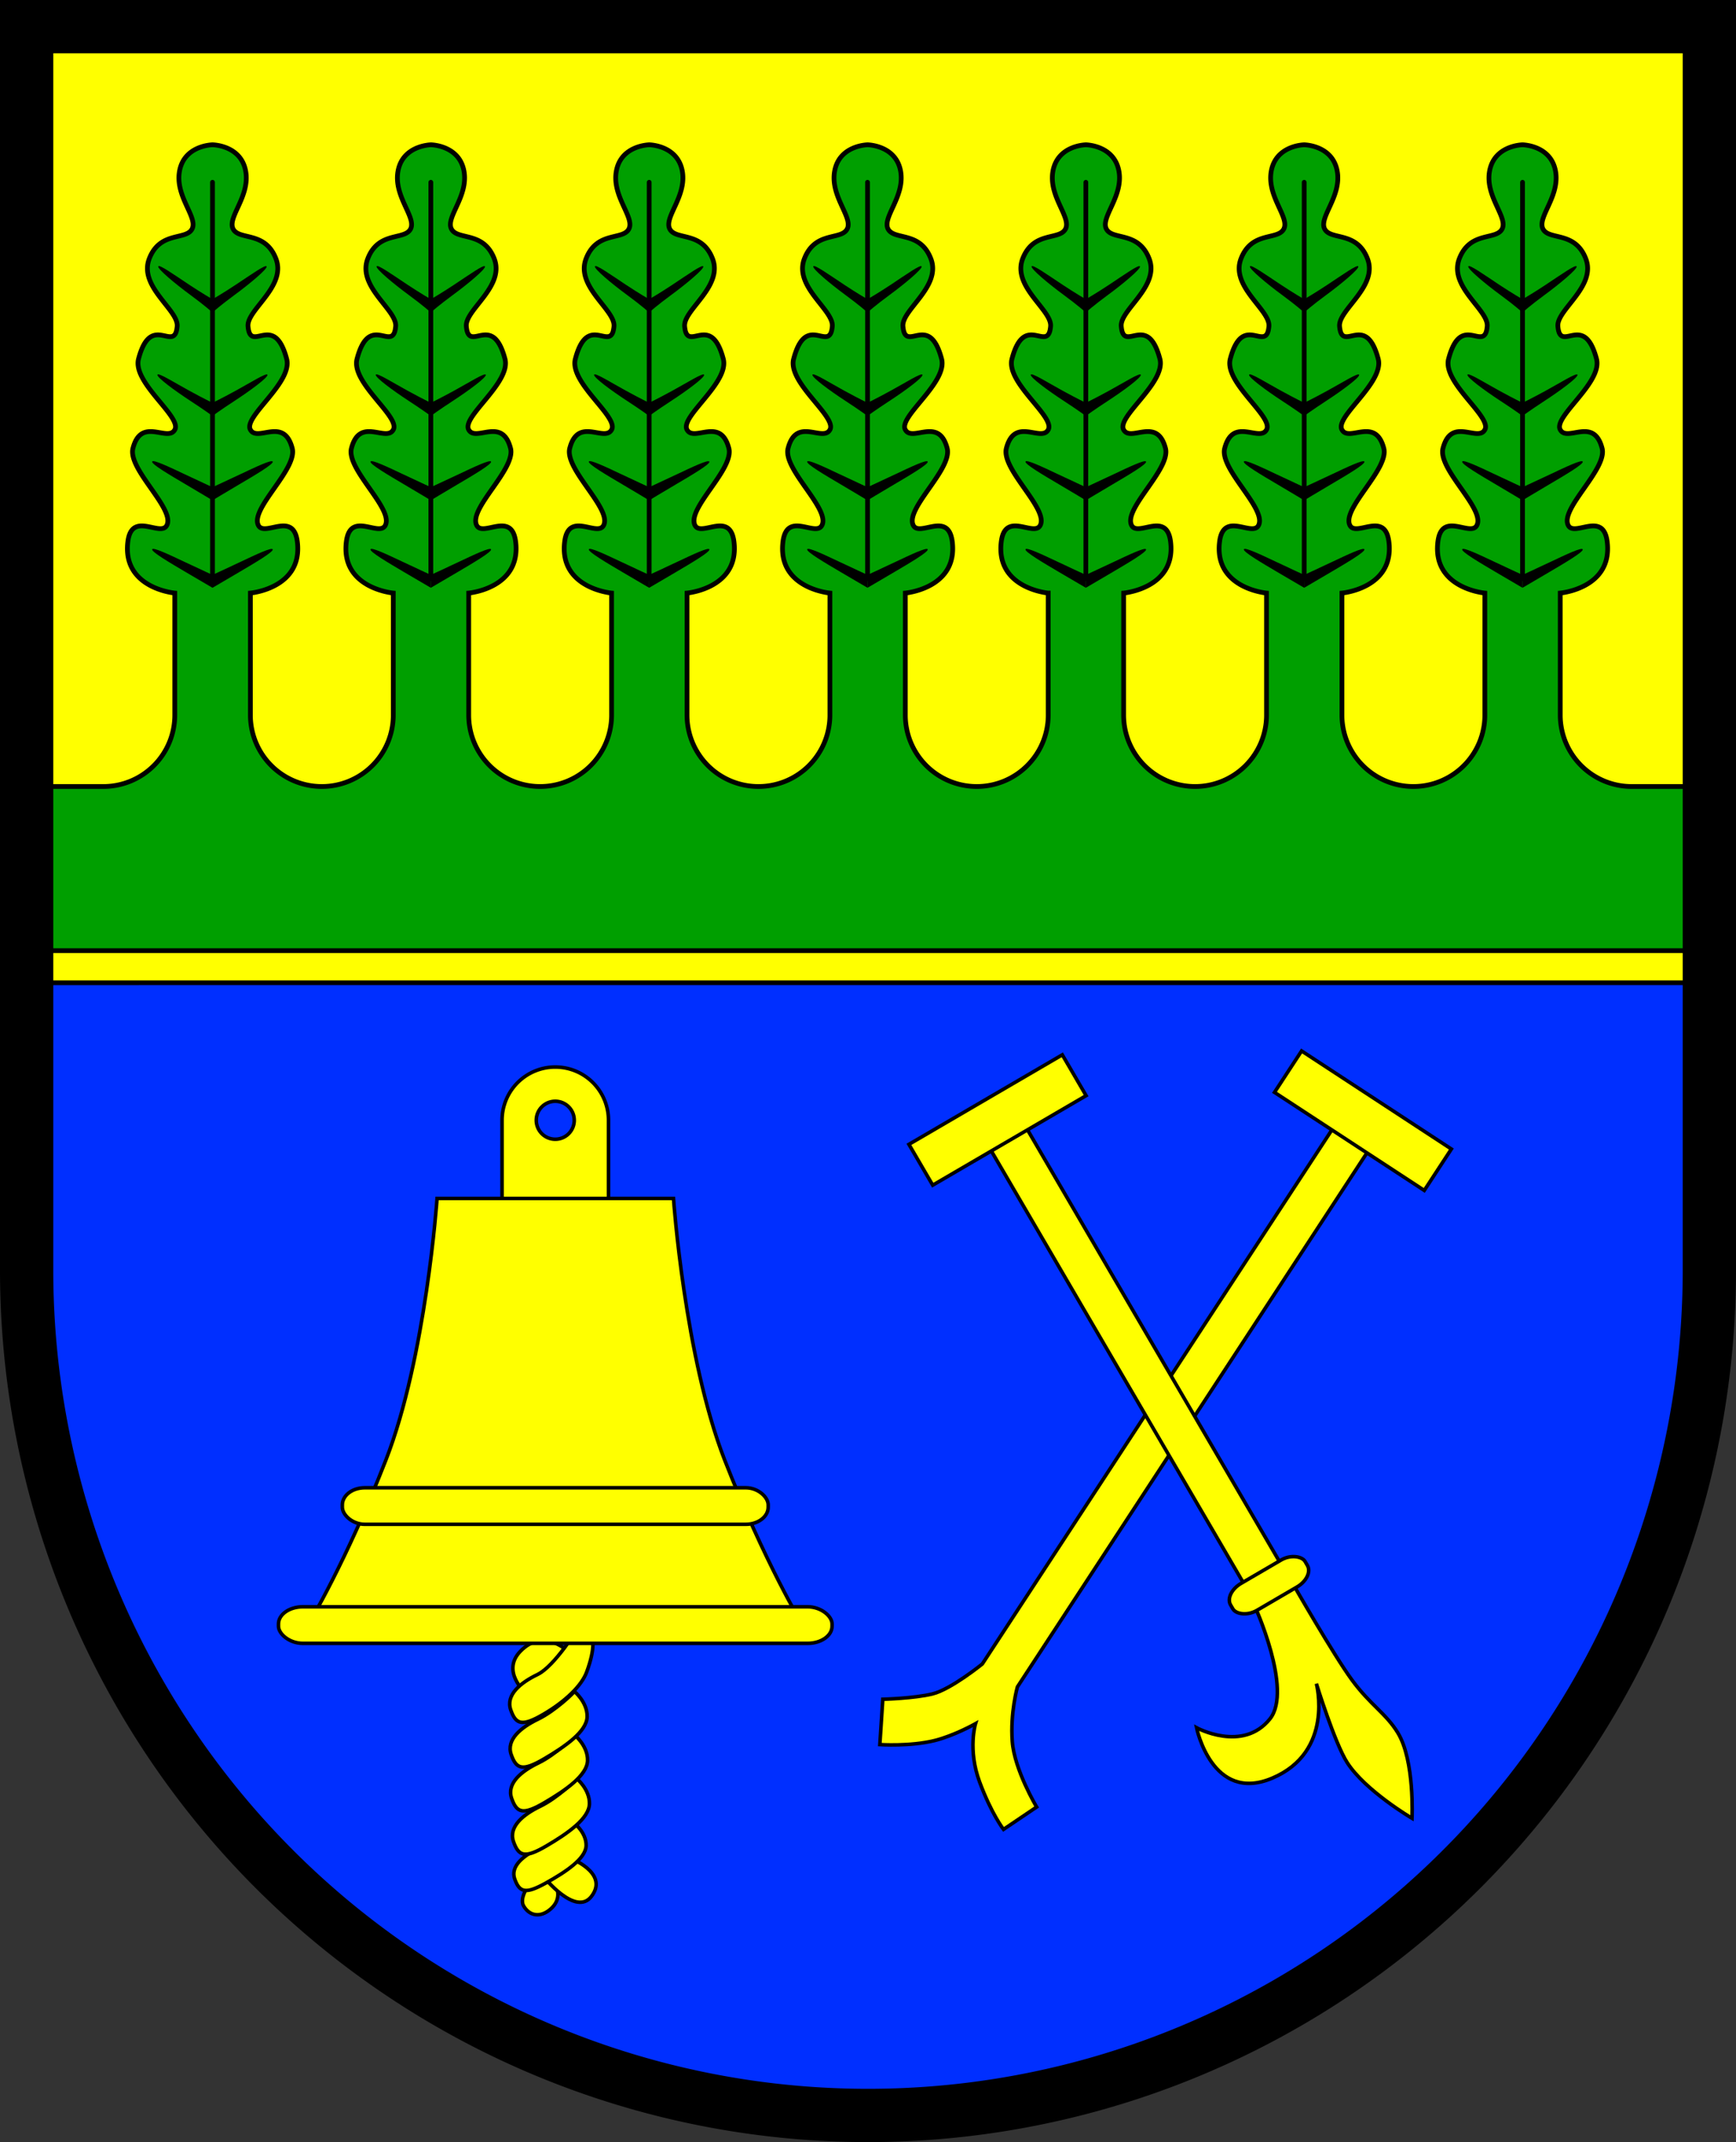 <?xml version="1.0" encoding="UTF-8" standalone="no"?>
<!-- Created with Inkscape (http://www.inkscape.org/) -->

<svg
   width="146.658mm"
   height="180.924mm"
   viewBox="0 0 146.658 180.924"
   version="1.1"
   id="svg5365"
   inkscape:version="1.2.2 (732a01da63, 2022-12-09)"
   sodipodi:docname="Wappen Siebeneichen2.svg"
   xmlns:inkscape="http://www.inkscape.org/namespaces/inkscape"
   xmlns:sodipodi="http://sodipodi.sourceforge.net/DTD/sodipodi-0.dtd"
   xmlns="http://www.w3.org/2000/svg"
   xmlns:svg="http://www.w3.org/2000/svg">
  <rect x="0" y="0" width="146.658" height="180.924" fill="#333333" stroke="none"/>
  <sodipodi:namedview
     id="namedview5367"
     pagecolor="#ffffff"
     bordercolor="#666666"
     borderopacity="1.0"
     inkscape:showpageshadow="2"
     inkscape:pageopacity="0.0"
     inkscape:pagecheckerboard="0"
     inkscape:deskcolor="#d1d1d1"
     inkscape:document-units="mm"
     showgrid="false"
     inkscape:zoom="0.78279182"
     inkscape:cx="277.21291"
     inkscape:cy="343.00307"
     inkscape:current-layer="layer1" />
  <defs
     id="defs5362" />
  <g
     inkscape:label="Ebene 1"
     inkscape:groupmode="layer"
     id="layer1"
     transform="translate(-533.256,-59.296)">
    <g
       id="g5245"
       transform="translate(499.021,4.149)">
      <path
         id="path4895"
         style="fill:#ffff00;fill-opacity:1;stroke:none;stroke-width:4.5;stroke-linecap:round;stroke-dasharray:none"
         d="M 36.485,57.397 V 162.409 a 71.079,71.413 0 0 0 71.079,71.413 71.079,71.413 0 0 0 71.079,-71.413 71.079,71.413 0 0 0 0,-5.2e-4 V 57.397 Z" />
      <path
         id="rect4906"
         style="fill:#002fff;fill-opacity:1;stroke:#000000;stroke-width:0.4;stroke-linecap:round;stroke-dasharray:none"
         d="m 36.485,138.153 v 24.255 a 71.079,71.413 0 0 0 71.079,71.413 71.079,71.413 0 0 0 71.079,-71.413 71.079,71.413 0 0 0 0,-5.2e-4 v -24.255 z" />
      <path
         id="rect1119"
         style="fill:#009f00;fill-opacity:1;stroke:#000000;stroke-width:0.4;stroke-linecap:round;stroke-dasharray:none"
         d="m 52.187,67.377 c 0,0 -2.395,0.03 -2.788,2.232 -0.381,2.132 1.573,3.894 1.062,4.877 -0.511,0.983 -2.714,0.158 -3.618,2.517 -0.905,2.36 2.475,4.316 2.36,5.702 -0.197,2.36 -2.202,-1.258 -3.264,2.753 -0.532,2.011 3.657,4.876 3.068,5.977 -0.59,1.101 -2.832,-1.141 -3.54,1.573 -0.459,1.76 3.54,5.073 2.871,6.489 -0.504,1.067 -2.979,-1.257 -3.304,1.416 -0.479,3.937 3.967,4.326 3.967,4.326 v 10.302 a 6.036,6.036 0 0 1 -6.036,6.036 h -6.479 v 13.866 H 178.694 l 0.112,-13.866 h -6.725 a 6.036,6.036 0 0 1 -6.035,-6.036 v -10.302 c 0,0 4.446,-0.39 3.967,-4.326 -0.325,-2.673 -2.8,-0.348 -3.304,-1.416 -0.669,-1.416 3.33,-4.729 2.871,-6.489 -0.708,-2.714 -2.949,-0.472 -3.539,-1.573 -0.59,-1.101 3.6,-3.967 3.068,-5.977 -1.062,-4.011 -3.067,-0.394 -3.264,-2.753 -0.115,-1.386 3.264,-3.342 2.36,-5.702 -0.905,-2.36 -3.107,-1.534 -3.618,-2.517 -0.511,-0.983 1.443,-2.744 1.062,-4.877 -0.393,-2.202 -2.789,-2.232 -2.789,-2.232 0,0 -2.395,0.03 -2.788,2.232 -0.381,2.132 1.573,3.894 1.062,4.877 -0.511,0.983 -2.714,0.158 -3.618,2.517 -0.905,2.36 2.475,4.316 2.36,5.702 -0.197,2.36 -2.202,-1.258 -3.264,2.753 -0.532,2.011 3.657,4.876 3.068,5.977 -0.59,1.101 -2.832,-1.141 -3.54,1.573 -0.459,1.76 3.54,5.073 2.871,6.489 -0.504,1.067 -2.979,-1.257 -3.304,1.416 -0.479,3.937 3.967,4.326 3.967,4.326 v 10.302 a 6.036,6.036 0 0 1 -6.036,6.036 6.036,6.036 0 0 1 -6.035,-6.036 v -10.302 c 0,0 4.446,-0.39 3.967,-4.326 -0.325,-2.673 -2.8,-0.348 -3.304,-1.416 -0.669,-1.416 3.33,-4.729 2.871,-6.489 -0.708,-2.714 -2.949,-0.472 -3.539,-1.573 -0.59,-1.101 3.6,-3.967 3.068,-5.977 -1.062,-4.011 -3.067,-0.394 -3.264,-2.753 -0.115,-1.386 3.264,-3.342 2.36,-5.702 -0.905,-2.36 -3.107,-1.534 -3.618,-2.517 -0.511,-0.983 1.443,-2.744 1.062,-4.877 -0.393,-2.202 -2.789,-2.232 -2.789,-2.232 0,0 -2.395,0.03 -2.788,2.232 -0.381,2.132 1.573,3.894 1.062,4.877 -0.511,0.983 -2.714,0.158 -3.618,2.517 -0.905,2.36 2.475,4.316 2.36,5.702 -0.197,2.36 -2.202,-1.258 -3.264,2.753 -0.532,2.011 3.657,4.876 3.068,5.977 -0.59,1.101 -2.832,-1.141 -3.54,1.573 -0.459,1.76 3.54,5.073 2.871,6.489 -0.504,1.067 -2.979,-1.257 -3.304,1.416 -0.479,3.937 3.967,4.326 3.967,4.326 v 10.302 a 6.036,6.036 0 0 1 -6.036,6.036 6.036,6.036 0 0 1 -6.035,-6.036 v -10.302 c 0,0 4.446,-0.39 3.967,-4.326 -0.325,-2.673 -2.8,-0.348 -3.304,-1.416 -0.669,-1.416 3.33,-4.729 2.871,-6.489 -0.708,-2.714 -2.949,-0.472 -3.539,-1.573 -0.59,-1.101 3.6,-3.967 3.068,-5.977 -1.062,-4.011 -3.067,-0.394 -3.264,-2.753 -0.115,-1.386 3.264,-3.342 2.36,-5.702 -0.904,-2.36 -3.107,-1.534 -3.618,-2.517 -0.511,-0.983 1.443,-2.744 1.062,-4.877 -0.393,-2.202 -2.789,-2.232 -2.789,-2.232 0,0 -2.395,0.03 -2.788,2.232 -0.381,2.132 1.573,3.894 1.062,4.877 -0.511,0.983 -2.714,0.158 -3.618,2.517 -0.905,2.36 2.475,4.316 2.36,5.702 -0.197,2.36 -2.202,-1.258 -3.264,2.753 -0.532,2.011 3.657,4.876 3.068,5.977 -0.59,1.101 -2.832,-1.141 -3.54,1.573 -0.459,1.76 3.54,5.073 2.871,6.489 -0.504,1.067 -2.979,-1.257 -3.304,1.416 -0.479,3.937 3.967,4.326 3.967,4.326 h 5.2e-4 v 10.302 a 6.036,6.036 0 0 1 -6.036,6.036 6.036,6.036 0 0 1 -6.035,-6.036 v -10.302 c 0,0 4.446,-0.39 3.967,-4.326 -0.325,-2.673 -2.8,-0.348 -3.304,-1.416 -0.669,-1.416 3.33,-4.729 2.871,-6.489 -0.708,-2.714 -2.949,-0.472 -3.539,-1.573 -0.59,-1.101 3.6,-3.967 3.068,-5.977 -1.062,-4.011 -3.067,-0.394 -3.264,-2.753 -0.115,-1.386 3.264,-3.342 2.36,-5.702 -0.905,-2.36 -3.107,-1.534 -3.618,-2.517 -0.511,-0.983 1.443,-2.744 1.062,-4.877 -0.393,-2.202 -2.789,-2.232 -2.789,-2.232 0,0 -2.395,0.03 -2.788,2.232 -0.381,2.132 1.573,3.894 1.062,4.877 -0.511,0.983 -2.714,0.158 -3.618,2.517 -0.905,2.36 2.475,4.316 2.36,5.702 -0.197,2.36 -2.202,-1.258 -3.264,2.753 -0.532,2.011 3.657,4.876 3.068,5.977 -0.59,1.101 -2.832,-1.141 -3.54,1.573 -0.459,1.76 3.54,5.073 2.871,6.489 -0.504,1.067 -2.979,-1.257 -3.304,1.416 -0.479,3.937 3.967,4.326 3.967,4.326 v 10.302 a 6.036,6.036 0 0 1 -6.036,6.036 6.036,6.036 0 0 1 -6.035,-6.036 v -10.302 c 0,0 4.446,-0.39 3.967,-4.326 -0.325,-2.673 -2.8,-0.348 -3.304,-1.416 -0.669,-1.416 3.33,-4.729 2.871,-6.489 -0.708,-2.714 -2.949,-0.472 -3.539,-1.573 -0.59,-1.101 3.6,-3.967 3.068,-5.977 -1.062,-4.011 -3.067,-0.394 -3.264,-2.753 -0.115,-1.386 3.264,-3.342 2.36,-5.702 -0.905,-2.36 -3.107,-1.534 -3.618,-2.517 -0.511,-0.983 1.443,-2.744 1.062,-4.877 -0.393,-2.202 -2.789,-2.232 -2.789,-2.232 0,0 -2.395,0.03 -2.788,2.232 -0.381,2.132 1.573,3.894 1.062,4.877 -0.511,0.983 -2.714,0.158 -3.618,2.517 -0.905,2.36 2.475,4.316 2.36,5.702 -0.197,2.36 -2.202,-1.258 -3.264,2.753 -0.532,2.011 3.657,4.876 3.068,5.977 -0.59,1.101 -2.832,-1.141 -3.54,1.573 -0.459,1.76 3.54,5.073 2.871,6.489 -0.504,1.067 -2.979,-1.257 -3.304,1.416 -0.479,3.937 3.967,4.326 3.967,4.326 v 10.302 a 6.036,6.036 0 0 1 -6.036,6.036 6.036,6.036 0 0 1 -6.035,-6.036 v -10.302 c 0,0 4.446,-0.39 3.967,-4.326 -0.325,-2.673 -2.8,-0.348 -3.304,-1.416 -0.669,-1.416 3.33,-4.729 2.871,-6.489 -0.708,-2.714 -2.949,-0.472 -3.539,-1.573 -0.59,-1.101 3.6,-3.967 3.068,-5.977 -1.062,-4.011 -3.067,-0.394 -3.264,-2.753 -0.115,-1.386 3.264,-3.342 2.36,-5.702 -0.905,-2.36 -3.107,-1.534 -3.618,-2.517 -0.511,-0.983 1.443,-2.744 1.062,-4.877 -0.393,-2.202 -2.789,-2.232 -2.789,-2.232 0,0 -2.395,0.03 -2.788,2.232 -0.381,2.132 1.573,3.894 1.062,4.877 -0.511,0.983 -2.714,0.158 -3.618,2.517 -0.905,2.36 2.475,4.316 2.36,5.702 -0.197,2.36 -2.202,-1.258 -3.264,2.753 -0.532,2.011 3.657,4.876 3.068,5.977 -0.59,1.101 -2.832,-1.141 -3.54,1.573 -0.459,1.76 3.54,5.073 2.871,6.489 -0.504,1.067 -2.979,-1.257 -3.304,1.416 -0.479,3.937 3.967,4.326 3.967,4.326 v 10.302 a 6.036,6.036 0 0 1 -6.036,6.036 6.036,6.036 0 0 1 -6.035,-6.036 v -10.302 c 0,0 4.446,-0.39 3.967,-4.326 -0.325,-2.673 -2.8,-0.348 -3.304,-1.416 -0.669,-1.416 3.33,-4.729 2.871,-6.489 -0.708,-2.714 -2.949,-0.472 -3.539,-1.573 -0.59,-1.101 3.6,-3.967 3.068,-5.977 -1.062,-4.011 -3.067,-0.394 -3.264,-2.753 -0.115,-1.386 3.264,-3.342 2.36,-5.702 -0.905,-2.36 -3.107,-1.534 -3.618,-2.517 -0.511,-0.983 1.443,-2.744 1.062,-4.877 -0.393,-2.202 -2.789,-2.232 -2.789,-2.232 z" />
      <path
         style="fill:none;stroke:#000000;stroke-width:0.4;stroke-linecap:round;stroke-dasharray:none"
         d="M 70.632,104.023 V 70.542"
         id="path1320" />
      <g
         id="g1334"
         style="fill:#000000"
         transform="translate(0.358,-0.315)">
        <path
           style="fill:#000000;stroke:none;stroke-width:0.1;stroke-linecap:round;stroke-dasharray:none"
           d="m 70.265,104.025 c 0,0 1.157,-0.532 2.343,-1.092 1.321,-0.624 2.688,-1.275 2.754,-1.07 0.068,0.213 -1.459,1.112 -2.854,1.934 -1.158,0.682 -2.233,1.31 -2.233,1.31 z"
           id="path1322"
           sodipodi:nodetypes="cssscc" />
        <path
           style="fill:#000000;stroke:none;stroke-width:0.1;stroke-linecap:round;stroke-dasharray:none"
           d="m 70.265,96.617 c 0,0 1.157,-0.532 2.343,-1.092 1.321,-0.624 2.688,-1.275 2.754,-1.07 0.068,0.213 -1.459,1.112 -2.854,1.934 -1.158,0.682 -2.223,1.326 -2.223,1.326 z"
           id="path1324"
           sodipodi:nodetypes="cssscc" />
        <path
           style="fill:#000000;stroke:none;stroke-width:0.1;stroke-linecap:round;stroke-dasharray:none"
           d="m 70.265,89.487 c 0,0 0.657,-0.309 1.94,-1.009 1.283,-0.699 2.646,-1.567 2.712,-1.362 0.068,0.213 -1.403,1.307 -2.812,2.226 -1.126,0.734 -1.82,1.243 -1.82,1.243 z"
           id="path1326"
           sodipodi:nodetypes="cssscc" />
        <path
           style="fill:#000000;stroke:none;stroke-width:0.1;stroke-linecap:round;stroke-dasharray:none"
           d="m 70.265,80.742 c 0,0 0.86,-0.493 1.954,-1.217 1.321,-0.875 2.563,-1.761 2.628,-1.556 0.068,0.213 -1.423,1.463 -2.729,2.42 -1.158,0.849 -1.834,1.452 -1.834,1.452 z"
           id="path1328"
           sodipodi:nodetypes="cssscc" />
      </g>
      <g
         id="g1344"
         transform="matrix(-1,0,0,1,140.897,-0.319)"
         style="fill:#000000">
        <path
           style="fill:#000000;stroke:none;stroke-width:0.1;stroke-linecap:round;stroke-dasharray:none"
           d="m 70.265,104.025 c 0,0 1.157,-0.532 2.343,-1.092 1.321,-0.624 2.688,-1.275 2.754,-1.07 0.068,0.213 -1.459,1.112 -2.854,1.934 -1.158,0.682 -2.243,1.315 -2.243,1.315 z"
           id="path1336"
           sodipodi:nodetypes="cssscc" />
        <path
           style="fill:#000000;stroke:none;stroke-width:0.1;stroke-linecap:round;stroke-dasharray:none"
           d="m 70.265,96.617 c 0,0 1.157,-0.532 2.343,-1.092 1.321,-0.624 2.688,-1.275 2.754,-1.07 0.068,0.213 -1.459,1.112 -2.854,1.934 -1.158,0.682 -2.223,1.326 -2.223,1.326 z"
           id="path1338"
           sodipodi:nodetypes="cssscc" />
        <path
           style="fill:#000000;stroke:none;stroke-width:0.1;stroke-linecap:round;stroke-dasharray:none"
           d="m 70.265,89.487 c 0,0 0.657,-0.309 1.94,-1.009 1.283,-0.699 2.646,-1.567 2.712,-1.362 0.068,0.213 -1.403,1.307 -2.812,2.226 -1.126,0.734 -1.82,1.243 -1.82,1.243 z"
           id="path1340"
           sodipodi:nodetypes="cssscc" />
        <path
           style="fill:#000000;stroke:none;stroke-width:0.1;stroke-linecap:round;stroke-dasharray:none"
           d="m 70.265,80.742 c 0,0 0.86,-0.493 1.954,-1.217 1.321,-0.875 2.563,-1.761 2.628,-1.556 0.068,0.213 -1.423,1.463 -2.729,2.42 -1.158,0.849 -1.834,1.452 -1.834,1.452 z"
           id="path1342"
           sodipodi:nodetypes="cssscc" />
      </g>
      <path
         style="fill:none;stroke:#000000;stroke-width:0.4;stroke-linecap:round;stroke-dasharray:none"
         d="M 52.187,104.023 V 70.542"
         id="path3458" />
      <g
         id="g3468"
         style="fill:#000000"
         transform="translate(-18.087,-0.315)">
        <path
           style="fill:#000000;stroke:none;stroke-width:0.1;stroke-linecap:round;stroke-dasharray:none"
           d="m 70.265,104.025 c 0,0 1.157,-0.532 2.343,-1.092 1.321,-0.624 2.688,-1.275 2.754,-1.07 0.068,0.213 -1.459,1.112 -2.854,1.934 -1.158,0.682 -2.233,1.31 -2.233,1.31 z"
           id="path3460"
           sodipodi:nodetypes="cssscc" />
        <path
           style="fill:#000000;stroke:none;stroke-width:0.1;stroke-linecap:round;stroke-dasharray:none"
           d="m 70.265,96.617 c 0,0 1.157,-0.532 2.343,-1.092 1.321,-0.624 2.688,-1.275 2.754,-1.07 0.068,0.213 -1.459,1.112 -2.854,1.934 -1.158,0.682 -2.223,1.326 -2.223,1.326 z"
           id="path3462"
           sodipodi:nodetypes="cssscc" />
        <path
           style="fill:#000000;stroke:none;stroke-width:0.1;stroke-linecap:round;stroke-dasharray:none"
           d="m 70.265,89.487 c 0,0 0.657,-0.309 1.94,-1.009 1.283,-0.699 2.646,-1.567 2.712,-1.362 0.068,0.213 -1.403,1.307 -2.812,2.226 -1.126,0.734 -1.82,1.243 -1.82,1.243 z"
           id="path3464"
           sodipodi:nodetypes="cssscc" />
        <path
           style="fill:#000000;stroke:none;stroke-width:0.1;stroke-linecap:round;stroke-dasharray:none"
           d="m 70.265,80.742 c 0,0 0.86,-0.493 1.954,-1.217 1.321,-0.875 2.563,-1.761 2.628,-1.556 0.068,0.213 -1.423,1.463 -2.729,2.42 -1.158,0.849 -1.834,1.452 -1.834,1.452 z"
           id="path3466"
           sodipodi:nodetypes="cssscc" />
      </g>
      <g
         id="g3478"
         transform="matrix(-1,0,0,1,122.452,-0.319)"
         style="fill:#000000">
        <path
           style="fill:#000000;stroke:none;stroke-width:0.1;stroke-linecap:round;stroke-dasharray:none"
           d="m 70.265,104.025 c 0,0 1.157,-0.532 2.343,-1.092 1.321,-0.624 2.688,-1.275 2.754,-1.07 0.068,0.213 -1.459,1.112 -2.854,1.934 -1.158,0.682 -2.243,1.315 -2.243,1.315 z"
           id="path3470"
           sodipodi:nodetypes="cssscc" />
        <path
           style="fill:#000000;stroke:none;stroke-width:0.1;stroke-linecap:round;stroke-dasharray:none"
           d="m 70.265,96.617 c 0,0 1.157,-0.532 2.343,-1.092 1.321,-0.624 2.688,-1.275 2.754,-1.07 0.068,0.213 -1.459,1.112 -2.854,1.934 -1.158,0.682 -2.223,1.326 -2.223,1.326 z"
           id="path3472"
           sodipodi:nodetypes="cssscc" />
        <path
           style="fill:#000000;stroke:none;stroke-width:0.1;stroke-linecap:round;stroke-dasharray:none"
           d="m 70.265,89.487 c 0,0 0.657,-0.309 1.94,-1.009 1.283,-0.699 2.646,-1.567 2.712,-1.362 0.068,0.213 -1.403,1.307 -2.812,2.226 -1.126,0.734 -1.82,1.243 -1.82,1.243 z"
           id="path3474"
           sodipodi:nodetypes="cssscc" />
        <path
           style="fill:#000000;stroke:none;stroke-width:0.1;stroke-linecap:round;stroke-dasharray:none"
           d="m 70.265,80.742 c 0,0 0.86,-0.493 1.954,-1.217 1.321,-0.875 2.563,-1.761 2.628,-1.556 0.068,0.213 -1.423,1.463 -2.729,2.42 -1.158,0.849 -1.834,1.452 -1.834,1.452 z"
           id="path3476"
           sodipodi:nodetypes="cssscc" />
      </g>
      <path
         style="fill:none;stroke:#000000;stroke-width:0.4;stroke-linecap:round;stroke-dasharray:none"
         d="M 89.078,104.023 V 70.542"
         id="path3484" />
      <g
         id="g3494"
         style="fill:#000000"
         transform="translate(18.803,-0.315)">
        <path
           style="fill:#000000;stroke:none;stroke-width:0.1;stroke-linecap:round;stroke-dasharray:none"
           d="m 70.265,104.025 c 0,0 1.157,-0.532 2.343,-1.092 1.321,-0.624 2.688,-1.275 2.754,-1.07 0.068,0.213 -1.459,1.112 -2.854,1.934 -1.158,0.682 -2.233,1.31 -2.233,1.31 z"
           id="path3486"
           sodipodi:nodetypes="cssscc" />
        <path
           style="fill:#000000;stroke:none;stroke-width:0.1;stroke-linecap:round;stroke-dasharray:none"
           d="m 70.265,96.617 c 0,0 1.157,-0.532 2.343,-1.092 1.321,-0.624 2.688,-1.275 2.754,-1.07 0.068,0.213 -1.459,1.112 -2.854,1.934 -1.158,0.682 -2.223,1.326 -2.223,1.326 z"
           id="path3488"
           sodipodi:nodetypes="cssscc" />
        <path
           style="fill:#000000;stroke:none;stroke-width:0.1;stroke-linecap:round;stroke-dasharray:none"
           d="m 70.265,89.487 c 0,0 0.657,-0.309 1.94,-1.009 1.283,-0.699 2.646,-1.567 2.712,-1.362 0.068,0.213 -1.403,1.307 -2.812,2.226 -1.126,0.734 -1.82,1.243 -1.82,1.243 z"
           id="path3490"
           sodipodi:nodetypes="cssscc" />
        <path
           style="fill:#000000;stroke:none;stroke-width:0.1;stroke-linecap:round;stroke-dasharray:none"
           d="m 70.265,80.742 c 0,0 0.86,-0.493 1.954,-1.217 1.321,-0.875 2.563,-1.761 2.628,-1.556 0.068,0.213 -1.423,1.463 -2.729,2.42 -1.158,0.849 -1.834,1.452 -1.834,1.452 z"
           id="path3492"
           sodipodi:nodetypes="cssscc" />
      </g>
      <g
         id="g3504"
         transform="matrix(-1,0,0,1,159.342,-0.319)"
         style="fill:#000000">
        <path
           style="fill:#000000;stroke:none;stroke-width:0.1;stroke-linecap:round;stroke-dasharray:none"
           d="m 70.265,104.025 c 0,0 1.157,-0.532 2.343,-1.092 1.321,-0.624 2.688,-1.275 2.754,-1.07 0.068,0.213 -1.459,1.112 -2.854,1.934 -1.158,0.682 -2.243,1.315 -2.243,1.315 z"
           id="path3496"
           sodipodi:nodetypes="cssscc" />
        <path
           style="fill:#000000;stroke:none;stroke-width:0.1;stroke-linecap:round;stroke-dasharray:none"
           d="m 70.265,96.617 c 0,0 1.157,-0.532 2.343,-1.092 1.321,-0.624 2.688,-1.275 2.754,-1.07 0.068,0.213 -1.459,1.112 -2.854,1.934 -1.158,0.682 -2.223,1.326 -2.223,1.326 z"
           id="path3498"
           sodipodi:nodetypes="cssscc" />
        <path
           style="fill:#000000;stroke:none;stroke-width:0.1;stroke-linecap:round;stroke-dasharray:none"
           d="m 70.265,89.487 c 0,0 0.657,-0.309 1.94,-1.009 1.283,-0.699 2.646,-1.567 2.712,-1.362 0.068,0.213 -1.403,1.307 -2.812,2.226 -1.126,0.734 -1.82,1.243 -1.82,1.243 z"
           id="path3500"
           sodipodi:nodetypes="cssscc" />
        <path
           style="fill:#000000;stroke:none;stroke-width:0.1;stroke-linecap:round;stroke-dasharray:none"
           d="m 70.265,80.742 c 0,0 0.86,-0.493 1.954,-1.217 1.321,-0.875 2.563,-1.761 2.628,-1.556 0.068,0.213 -1.423,1.463 -2.729,2.42 -1.158,0.849 -1.834,1.452 -1.834,1.452 z"
           id="path3502"
           sodipodi:nodetypes="cssscc" />
      </g>
      <path
         style="fill:none;stroke:#000000;stroke-width:0.4;stroke-linecap:round;stroke-dasharray:none"
         d="M 107.523,104.023 V 70.542"
         id="path3510" />
      <g
         id="g3520"
         style="fill:#000000"
         transform="translate(37.248,-0.315)">
        <path
           style="fill:#000000;stroke:none;stroke-width:0.1;stroke-linecap:round;stroke-dasharray:none"
           d="m 70.265,104.025 c 0,0 1.157,-0.532 2.343,-1.092 1.321,-0.624 2.688,-1.275 2.754,-1.07 0.068,0.213 -1.459,1.112 -2.854,1.934 -1.158,0.682 -2.233,1.31 -2.233,1.31 z"
           id="path3512"
           sodipodi:nodetypes="cssscc" />
        <path
           style="fill:#000000;stroke:none;stroke-width:0.1;stroke-linecap:round;stroke-dasharray:none"
           d="m 70.265,96.617 c 0,0 1.157,-0.532 2.343,-1.092 1.321,-0.624 2.688,-1.275 2.754,-1.07 0.068,0.213 -1.459,1.112 -2.854,1.934 -1.158,0.682 -2.223,1.326 -2.223,1.326 z"
           id="path3514"
           sodipodi:nodetypes="cssscc" />
        <path
           style="fill:#000000;stroke:none;stroke-width:0.1;stroke-linecap:round;stroke-dasharray:none"
           d="m 70.265,89.487 c 0,0 0.657,-0.309 1.94,-1.009 1.283,-0.699 2.646,-1.567 2.712,-1.362 0.068,0.213 -1.403,1.307 -2.812,2.226 -1.126,0.734 -1.82,1.243 -1.82,1.243 z"
           id="path3516"
           sodipodi:nodetypes="cssscc" />
        <path
           style="fill:#000000;stroke:none;stroke-width:0.1;stroke-linecap:round;stroke-dasharray:none"
           d="m 70.265,80.742 c 0,0 0.86,-0.493 1.954,-1.217 1.321,-0.875 2.563,-1.761 2.628,-1.556 0.068,0.213 -1.423,1.463 -2.729,2.42 -1.158,0.849 -1.834,1.452 -1.834,1.452 z"
           id="path3518"
           sodipodi:nodetypes="cssscc" />
      </g>
      <g
         id="g3530"
         transform="matrix(-1,0,0,1,177.788,-0.319)"
         style="fill:#000000">
        <path
           style="fill:#000000;stroke:none;stroke-width:0.1;stroke-linecap:round;stroke-dasharray:none"
           d="m 70.265,104.025 c 0,0 1.157,-0.532 2.343,-1.092 1.321,-0.624 2.688,-1.275 2.754,-1.07 0.068,0.213 -1.459,1.112 -2.854,1.934 -1.158,0.682 -2.243,1.315 -2.243,1.315 z"
           id="path3522"
           sodipodi:nodetypes="cssscc" />
        <path
           style="fill:#000000;stroke:none;stroke-width:0.1;stroke-linecap:round;stroke-dasharray:none"
           d="m 70.265,96.617 c 0,0 1.157,-0.532 2.343,-1.092 1.321,-0.624 2.688,-1.275 2.754,-1.07 0.068,0.213 -1.459,1.112 -2.854,1.934 -1.158,0.682 -2.223,1.326 -2.223,1.326 z"
           id="path3524"
           sodipodi:nodetypes="cssscc" />
        <path
           style="fill:#000000;stroke:none;stroke-width:0.1;stroke-linecap:round;stroke-dasharray:none"
           d="m 70.265,89.487 c 0,0 0.657,-0.309 1.94,-1.009 1.283,-0.699 2.646,-1.567 2.712,-1.362 0.068,0.213 -1.403,1.307 -2.812,2.226 -1.126,0.734 -1.82,1.243 -1.82,1.243 z"
           id="path3526"
           sodipodi:nodetypes="cssscc" />
        <path
           style="fill:#000000;stroke:none;stroke-width:0.1;stroke-linecap:round;stroke-dasharray:none"
           d="m 70.265,80.742 c 0,0 0.86,-0.493 1.954,-1.217 1.321,-0.875 2.563,-1.761 2.628,-1.556 0.068,0.213 -1.423,1.463 -2.729,2.42 -1.158,0.849 -1.834,1.452 -1.834,1.452 z"
           id="path3528"
           sodipodi:nodetypes="cssscc" />
      </g>
      <path
         style="fill:none;stroke:#000000;stroke-width:0.4;stroke-linecap:round;stroke-dasharray:none"
         d="M 125.968,104.023 V 70.542"
         id="path3536" />
      <g
         id="g3546"
         style="fill:#000000"
         transform="translate(55.693,-0.315)">
        <path
           style="fill:#000000;stroke:none;stroke-width:0.1;stroke-linecap:round;stroke-dasharray:none"
           d="m 70.265,104.025 c 0,0 1.157,-0.532 2.343,-1.092 1.321,-0.624 2.688,-1.275 2.754,-1.07 0.068,0.213 -1.459,1.112 -2.854,1.934 -1.158,0.682 -2.233,1.31 -2.233,1.31 z"
           id="path3538"
           sodipodi:nodetypes="cssscc" />
        <path
           style="fill:#000000;stroke:none;stroke-width:0.1;stroke-linecap:round;stroke-dasharray:none"
           d="m 70.265,96.617 c 0,0 1.157,-0.532 2.343,-1.092 1.321,-0.624 2.688,-1.275 2.754,-1.07 0.068,0.213 -1.459,1.112 -2.854,1.934 -1.158,0.682 -2.223,1.326 -2.223,1.326 z"
           id="path3540"
           sodipodi:nodetypes="cssscc" />
        <path
           style="fill:#000000;stroke:none;stroke-width:0.1;stroke-linecap:round;stroke-dasharray:none"
           d="m 70.265,89.487 c 0,0 0.657,-0.309 1.94,-1.009 1.283,-0.699 2.646,-1.567 2.712,-1.362 0.068,0.213 -1.403,1.307 -2.812,2.226 -1.126,0.734 -1.82,1.243 -1.82,1.243 z"
           id="path3542"
           sodipodi:nodetypes="cssscc" />
        <path
           style="fill:#000000;stroke:none;stroke-width:0.1;stroke-linecap:round;stroke-dasharray:none"
           d="m 70.265,80.742 c 0,0 0.86,-0.493 1.954,-1.217 1.321,-0.875 2.563,-1.761 2.628,-1.556 0.068,0.213 -1.423,1.463 -2.729,2.42 -1.158,0.849 -1.834,1.452 -1.834,1.452 z"
           id="path3544"
           sodipodi:nodetypes="cssscc" />
      </g>
      <g
         id="g3556"
         transform="matrix(-1,0,0,1,196.232,-0.319)"
         style="fill:#000000">
        <path
           style="fill:#000000;stroke:none;stroke-width:0.1;stroke-linecap:round;stroke-dasharray:none"
           d="m 70.265,104.025 c 0,0 1.157,-0.532 2.343,-1.092 1.321,-0.624 2.688,-1.275 2.754,-1.07 0.068,0.213 -1.459,1.112 -2.854,1.934 -1.158,0.682 -2.243,1.315 -2.243,1.315 z"
           id="path3548"
           sodipodi:nodetypes="cssscc" />
        <path
           style="fill:#000000;stroke:none;stroke-width:0.1;stroke-linecap:round;stroke-dasharray:none"
           d="m 70.265,96.617 c 0,0 1.157,-0.532 2.343,-1.092 1.321,-0.624 2.688,-1.275 2.754,-1.07 0.068,0.213 -1.459,1.112 -2.854,1.934 -1.158,0.682 -2.223,1.326 -2.223,1.326 z"
           id="path3550"
           sodipodi:nodetypes="cssscc" />
        <path
           style="fill:#000000;stroke:none;stroke-width:0.1;stroke-linecap:round;stroke-dasharray:none"
           d="m 70.265,89.487 c 0,0 0.657,-0.309 1.94,-1.009 1.283,-0.699 2.646,-1.567 2.712,-1.362 0.068,0.213 -1.403,1.307 -2.812,2.226 -1.126,0.734 -1.82,1.243 -1.82,1.243 z"
           id="path3552"
           sodipodi:nodetypes="cssscc" />
        <path
           style="fill:#000000;stroke:none;stroke-width:0.1;stroke-linecap:round;stroke-dasharray:none"
           d="m 70.265,80.742 c 0,0 0.86,-0.493 1.954,-1.217 1.321,-0.875 2.563,-1.761 2.628,-1.556 0.068,0.213 -1.423,1.463 -2.729,2.42 -1.158,0.849 -1.834,1.452 -1.834,1.452 z"
           id="path3554"
           sodipodi:nodetypes="cssscc" />
      </g>
      <path
         style="fill:none;stroke:#000000;stroke-width:0.4;stroke-linecap:round;stroke-dasharray:none"
         d="M 144.413,104.023 V 70.542"
         id="path3562" />
      <g
         id="g3572"
         style="fill:#000000"
         transform="translate(74.139,-0.315)">
        <path
           style="fill:#000000;stroke:none;stroke-width:0.1;stroke-linecap:round;stroke-dasharray:none"
           d="m 70.265,104.025 c 0,0 1.157,-0.532 2.343,-1.092 1.321,-0.624 2.688,-1.275 2.754,-1.07 0.068,0.213 -1.459,1.112 -2.854,1.934 -1.158,0.682 -2.233,1.31 -2.233,1.31 z"
           id="path3564"
           sodipodi:nodetypes="cssscc" />
        <path
           style="fill:#000000;stroke:none;stroke-width:0.1;stroke-linecap:round;stroke-dasharray:none"
           d="m 70.265,96.617 c 0,0 1.157,-0.532 2.343,-1.092 1.321,-0.624 2.688,-1.275 2.754,-1.07 0.068,0.213 -1.459,1.112 -2.854,1.934 -1.158,0.682 -2.223,1.326 -2.223,1.326 z"
           id="path3566"
           sodipodi:nodetypes="cssscc" />
        <path
           style="fill:#000000;stroke:none;stroke-width:0.1;stroke-linecap:round;stroke-dasharray:none"
           d="m 70.265,89.487 c 0,0 0.657,-0.309 1.94,-1.009 1.283,-0.699 2.646,-1.567 2.712,-1.362 0.068,0.213 -1.403,1.307 -2.812,2.226 -1.126,0.734 -1.82,1.243 -1.82,1.243 z"
           id="path3568"
           sodipodi:nodetypes="cssscc" />
        <path
           style="fill:#000000;stroke:none;stroke-width:0.1;stroke-linecap:round;stroke-dasharray:none"
           d="m 70.265,80.742 c 0,0 0.86,-0.493 1.954,-1.217 1.321,-0.875 2.563,-1.761 2.628,-1.556 0.068,0.213 -1.423,1.463 -2.729,2.42 -1.158,0.849 -1.834,1.452 -1.834,1.452 z"
           id="path3570"
           sodipodi:nodetypes="cssscc" />
      </g>
      <g
         id="g3582"
         transform="matrix(-1,0,0,1,214.678,-0.319)"
         style="fill:#000000">
        <path
           style="fill:#000000;stroke:none;stroke-width:0.1;stroke-linecap:round;stroke-dasharray:none"
           d="m 70.265,104.025 c 0,0 1.157,-0.532 2.343,-1.092 1.321,-0.624 2.688,-1.275 2.754,-1.07 0.068,0.213 -1.459,1.112 -2.854,1.934 -1.158,0.682 -2.243,1.315 -2.243,1.315 z"
           id="path3574"
           sodipodi:nodetypes="cssscc" />
        <path
           style="fill:#000000;stroke:none;stroke-width:0.1;stroke-linecap:round;stroke-dasharray:none"
           d="m 70.265,96.617 c 0,0 1.157,-0.532 2.343,-1.092 1.321,-0.624 2.688,-1.275 2.754,-1.07 0.068,0.213 -1.459,1.112 -2.854,1.934 -1.158,0.682 -2.223,1.326 -2.223,1.326 z"
           id="path3576"
           sodipodi:nodetypes="cssscc" />
        <path
           style="fill:#000000;stroke:none;stroke-width:0.1;stroke-linecap:round;stroke-dasharray:none"
           d="m 70.265,89.487 c 0,0 0.657,-0.309 1.94,-1.009 1.283,-0.699 2.646,-1.567 2.712,-1.362 0.068,0.213 -1.403,1.307 -2.812,2.226 -1.126,0.734 -1.82,1.243 -1.82,1.243 z"
           id="path3578"
           sodipodi:nodetypes="cssscc" />
        <path
           style="fill:#000000;stroke:none;stroke-width:0.1;stroke-linecap:round;stroke-dasharray:none"
           d="m 70.265,80.742 c 0,0 0.86,-0.493 1.954,-1.217 1.321,-0.875 2.563,-1.761 2.628,-1.556 0.068,0.213 -1.423,1.463 -2.729,2.42 -1.158,0.849 -1.834,1.452 -1.834,1.452 z"
           id="path3580"
           sodipodi:nodetypes="cssscc" />
      </g>
      <path
         style="fill:none;stroke:#000000;stroke-width:0.4;stroke-linecap:round;stroke-dasharray:none"
         d="M 162.859,104.023 V 70.542"
         id="path3588" />
      <g
         id="g3598"
         style="fill:#000000"
         transform="translate(92.584,-0.315)">
        <path
           style="fill:#000000;stroke:none;stroke-width:0.1;stroke-linecap:round;stroke-dasharray:none"
           d="m 70.265,104.025 c 0,0 1.157,-0.532 2.343,-1.092 1.321,-0.624 2.688,-1.275 2.754,-1.07 0.068,0.213 -1.459,1.112 -2.854,1.934 -1.158,0.682 -2.233,1.31 -2.233,1.31 z"
           id="path3590"
           sodipodi:nodetypes="cssscc" />
        <path
           style="fill:#000000;stroke:none;stroke-width:0.1;stroke-linecap:round;stroke-dasharray:none"
           d="m 70.265,96.617 c 0,0 1.157,-0.532 2.343,-1.092 1.321,-0.624 2.688,-1.275 2.754,-1.07 0.068,0.213 -1.459,1.112 -2.854,1.934 -1.158,0.682 -2.223,1.326 -2.223,1.326 z"
           id="path3592"
           sodipodi:nodetypes="cssscc" />
        <path
           style="fill:#000000;stroke:none;stroke-width:0.1;stroke-linecap:round;stroke-dasharray:none"
           d="m 70.265,89.487 c 0,0 0.657,-0.309 1.94,-1.009 1.283,-0.699 2.646,-1.567 2.712,-1.362 0.068,0.213 -1.403,1.307 -2.812,2.226 -1.126,0.734 -1.82,1.243 -1.82,1.243 z"
           id="path3594"
           sodipodi:nodetypes="cssscc" />
        <path
           style="fill:#000000;stroke:none;stroke-width:0.1;stroke-linecap:round;stroke-dasharray:none"
           d="m 70.265,80.742 c 0,0 0.86,-0.493 1.954,-1.217 1.321,-0.875 2.563,-1.761 2.628,-1.556 0.068,0.213 -1.423,1.463 -2.729,2.42 -1.158,0.849 -1.834,1.452 -1.834,1.452 z"
           id="path3596"
           sodipodi:nodetypes="cssscc" />
      </g>
      <g
         id="g3608"
         transform="matrix(-1,0,0,1,233.123,-0.319)"
         style="fill:#000000">
        <path
           style="fill:#000000;stroke:none;stroke-width:0.1;stroke-linecap:round;stroke-dasharray:none"
           d="m 70.265,104.025 c 0,0 1.157,-0.532 2.343,-1.092 1.321,-0.624 2.688,-1.275 2.754,-1.07 0.068,0.213 -1.459,1.112 -2.854,1.934 -1.158,0.682 -2.243,1.315 -2.243,1.315 z"
           id="path3600"
           sodipodi:nodetypes="cssscc" />
        <path
           style="fill:#000000;stroke:none;stroke-width:0.1;stroke-linecap:round;stroke-dasharray:none"
           d="m 70.265,96.617 c 0,0 1.157,-0.532 2.343,-1.092 1.321,-0.624 2.688,-1.275 2.754,-1.07 0.068,0.213 -1.459,1.112 -2.854,1.934 -1.158,0.682 -2.223,1.326 -2.223,1.326 z"
           id="path3602"
           sodipodi:nodetypes="cssscc" />
        <path
           style="fill:#000000;stroke:none;stroke-width:0.1;stroke-linecap:round;stroke-dasharray:none"
           d="m 70.265,89.487 c 0,0 0.657,-0.309 1.94,-1.009 1.283,-0.699 2.646,-1.567 2.712,-1.362 0.068,0.213 -1.403,1.307 -2.812,2.226 -1.126,0.734 -1.82,1.243 -1.82,1.243 z"
           id="path3604"
           sodipodi:nodetypes="cssscc" />
        <path
           style="fill:#000000;stroke:none;stroke-width:0.1;stroke-linecap:round;stroke-dasharray:none"
           d="m 70.265,80.742 c 0,0 0.86,-0.493 1.954,-1.217 1.321,-0.875 2.563,-1.761 2.628,-1.556 0.068,0.213 -1.423,1.463 -2.729,2.42 -1.158,0.849 -1.834,1.452 -1.834,1.452 z"
           id="path3606"
           sodipodi:nodetypes="cssscc" />
      </g>
      <path
         id="path4911"
         style="fill:none;fill-opacity:1;stroke:#000000;stroke-width:4.5;stroke-linecap:round;stroke-dasharray:none"
         d="M 36.485,57.397 V 162.409 a 71.079,71.413 0 0 0 71.079,71.413 71.079,71.413 0 0 0 71.079,-71.413 71.079,71.413 0 0 0 0,-5.2e-4 V 57.397 Z" />
      <g
         id="g5137"
         transform="translate(165.072)">
        <g
           id="g4437"
           transform="translate(-85.104,1.101)">
          <g
             id="g4421">
            <path
               style="fill:#ffff00;fill-opacity:1;stroke:#000000;stroke-width:0.3;stroke-linecap:round;stroke-dasharray:none"
               d="m -0.779,212.889 c 0,0 -1.163,1.341 -0.723,2.127 0.459,0.82 1.39,1.071 2.308,0.25 0.896,-0.801 0.542,-1.682 0.417,-2.016 -0.125,-0.334 -1.39,-0.612 -1.39,-0.612 z"
               id="path4391"
               sodipodi:nodetypes="cssscc" />
            <path
               style="fill:#ffff00;fill-opacity:1;stroke:#000000;stroke-width:0.3;stroke-linecap:round;stroke-dasharray:none"
               d="m 2.335,210.942 c 0,0 3.425,1.26 1.905,3.268 -1.34,1.77 -4.074,-1.682 -4.074,-1.682 z"
               id="path4393"
               sodipodi:nodetypes="cscc" />
            <path
               style="fill:#ffff00;fill-opacity:1;stroke:#000000;stroke-width:0.3;stroke-linecap:round;stroke-dasharray:none"
               d="m 2.766,208.025 c -0.024,0.092 -1.524,1.468 -2.879,2.088 -1.355,0.619 -2.541,1.537 -2.129,2.661 0.411,1.124 0.919,1.262 2.613,0.321 1.694,-0.941 3.388,-2.065 3.412,-3.166 0.024,-1.101 -1.016,-1.904 -1.016,-1.904 z"
               id="path4383" />
            <path
               style="fill:#ffff00;fill-opacity:1;stroke:#000000;stroke-width:0.3;stroke-linecap:round;stroke-dasharray:none"
               d="m 2.981,204.26 c -0.026,0.103 -1.623,1.649 -3.066,2.345 -1.443,0.696 -2.706,1.726 -2.268,2.989 0.438,1.263 0.979,1.417 2.783,0.361 1.804,-1.056 3.607,-2.319 3.633,-3.556 0.026,-1.237 -1.082,-2.139 -1.082,-2.139 z"
               id="path4381" />
            <path
               style="fill:#ffff00;fill-opacity:1;stroke:#000000;stroke-width:0.3;stroke-linecap:round;stroke-dasharray:none"
               d="m 2.823,200.602 c -0.026,0.103 -1.623,1.649 -3.066,2.345 -1.443,0.696 -2.706,1.726 -2.268,2.989 0.438,1.263 0.979,1.417 2.783,0.361 1.804,-1.056 3.607,-2.319 3.633,-3.556 0.026,-1.237 -1.082,-2.139 -1.082,-2.139 z"
               id="path4321" />
            <path
               style="fill:#ffff00;fill-opacity:1;stroke:#000000;stroke-width:0.3;stroke-linecap:round;stroke-dasharray:none"
               d="m 2.787,196.905 c -0.026,0.103 -1.623,1.649 -3.066,2.345 -1.443,0.696 -2.706,1.726 -2.268,2.989 0.438,1.263 0.979,1.417 2.783,0.361 1.804,-1.056 3.607,-2.319 3.633,-3.556 0.026,-1.237 -1.082,-2.139 -1.082,-2.139 z"
               id="path4379" />
            <path
               style="fill:#ffff00;fill-opacity:1;stroke:#000000;stroke-width:0.3;stroke-linecap:round;stroke-dasharray:none"
               d="m 2.271,193.546 c 0,0 -2.065,-2.084 -4.051,-0.02 -1.607,1.671 0.393,3.441 0.393,3.441 z"
               id="path4389"
               sodipodi:nodetypes="cscc" />
            <path
               style="fill:#ffff00;fill-opacity:1;stroke:#000000;stroke-width:0.3;stroke-linecap:round;stroke-dasharray:none"
               d="m 3.173,191.414 c -0.026,0.103 -2.049,3.365 -3.492,4.061 -1.443,0.696 -2.706,1.726 -2.268,2.989 0.438,1.263 0.979,1.417 2.783,0.361 1.804,-1.056 3.206,-2.395 3.633,-3.556 1.5,-4.073 -0.657,-3.854 -0.657,-3.854 z"
               id="path4377"
               sodipodi:nodetypes="cssssc" />
          </g>
          <g
             id="g4265">
            <path
               id="path4090"
               style="fill:#ffff00;fill-opacity:1;stroke:#000000;stroke-width:0.3;stroke-linecap:round;stroke-dasharray:none"
               d="m 1.176,144.169 a 4.496,4.496 0 0 0 -4.495,4.495 v 8.216 h 8.991 v -8.215 a 4.496,4.496 0 0 0 0,-5.1e-4 4.496,4.496 0 0 0 -4.496,-4.495 z m 0,2.892 a 1.604,1.604 0 0 1 1.604,1.604 1.604,1.604 0 0 1 -1.604,1.604 1.604,1.604 0 0 1 -1.604,-1.604 1.604,1.604 0 0 1 1.604,-1.604 z" />
            <path
               id="path4031"
               style="fill:#ffff00;fill-opacity:1;stroke:#000000;stroke-width:0.3;stroke-linecap:round;stroke-dasharray:none"
               d="m -8.809,155.267 c 0,0 -0.944,13.447 -4.326,22.099 -3.382,8.652 -6.528,13.843 -6.528,13.843 H 1.177 22.017 c 0,0 -3.146,-5.191 -6.528,-13.843 -3.382,-8.652 -4.326,-22.099 -4.326,-22.099 H 1.177 Z" />
            <rect
               style="fill:#ffff00;fill-opacity:1;stroke:#000000;stroke-width:0.3;stroke-linecap:round;stroke-dasharray:none"
               id="rect4154"
               width="35.975"
               height="3.087"
               x="-16.811"
               y="179.705"
               ry="1.446"
               rx="1.891" />
            <rect
               style="fill:#ffff00;fill-opacity:1;stroke:#000000;stroke-width:0.3;stroke-linecap:round;stroke-dasharray:none"
               id="rect4156"
               width="46.765"
               height="3.087"
               x="-22.206"
               y="189.759"
               ry="1.446"
               rx="2.058" />
          </g>
        </g>
        <g
           id="g4733"
           transform="rotate(-30.271,85.969,820.976)">
          <g
             id="g4605"
             transform="rotate(63.482,303.632,167.496)">
            <path
               id="rect4491"
               style="fill:#ffff00;fill-opacity:1;stroke:#000000;stroke-width:0.3;stroke-linecap:round;stroke-dasharray:none"
               d="m 336.734,148.165 v 56.002 c 0,0 -1.036,3.245 -2.137,4.425 -1.101,1.18 -3.264,2.674 -3.264,2.674 l 1.888,3.343 c 0,0 2.235,-1.261 3.681,-2.818 1.166,-1.256 2.114,-3.087 2.114,-3.087 0,0 0.64,2.197 2.976,3.921 2.336,1.724 3.893,2.253 3.893,2.253 l 1.307,-3.115 c 0,0 -3.281,-1.585 -4.755,-3.504 -1.474,-1.919 -2.162,-4.091 -2.162,-4.091 v -56.002 z" />
            <rect
               style="fill:#ffff00;fill-opacity:1;stroke:#000000;stroke-width:0.3;stroke-linecap:round;stroke-dasharray:none"
               id="rect4493"
               width="4.179"
               height="15.123"
               x="-150.255"
               y="330.942"
               transform="rotate(-90)" />
          </g>
          <g
             id="g4723"
             transform="translate(-0.137,-0.049)">
            <rect
               style="fill:#ffff00;fill-opacity:1;stroke:#000000;stroke-width:0.3;stroke-linecap:round;stroke-dasharray:none"
               id="rect4495"
               width="3.539"
               height="43.874"
               x="-311.773"
               y="-218.908"
               transform="scale(-1)" />
            <rect
               style="fill:#ffff00;fill-opacity:1;stroke:#000000;stroke-width:0.3;stroke-linecap:round;stroke-dasharray:none"
               id="rect4607"
               width="3.992"
               height="15.004"
               x="-176.501"
               y="302.501"
               transform="rotate(-90)" />
            <path
               style="fill:#ffff00;fill-opacity:1;stroke:#000000;stroke-width:0.3;stroke-linecap:round;stroke-dasharray:none"
               d="m 308.09,220.823 c 0,0 -0.778,7.831 -3.697,8.967 -3.441,1.339 -5.742,-2.478 -5.742,-2.478 0,0 -2.101,6.195 3.369,6.901 5.673,0.732 7.25,-5.013 7.25,-5.013 0,0 -1.196,5.136 -1.113,7.075 0.122,2.827 2.358,6.819 2.358,6.819 0,0 2.662,-4.088 2.604,-6.848 -0.041,-1.927 -0.821,-3.192 -1.096,-5.788 -0.275,-2.596 -0.216,-9.645 -0.216,-9.645 z"
               id="path4609"
               sodipodi:nodetypes="cscscscsscc" />
            <rect
               style="fill:#ffff00;fill-opacity:1;stroke:#000000;stroke-width:0.3;stroke-linecap:round;stroke-dasharray:none"
               id="rect4717"
               width="7.286"
               height="2.642"
               x="306.361"
               y="218.68"
               ry="1.126"
               rx="1.682" />
          </g>
        </g>
      </g>
    </g>
  </g>
</svg>

